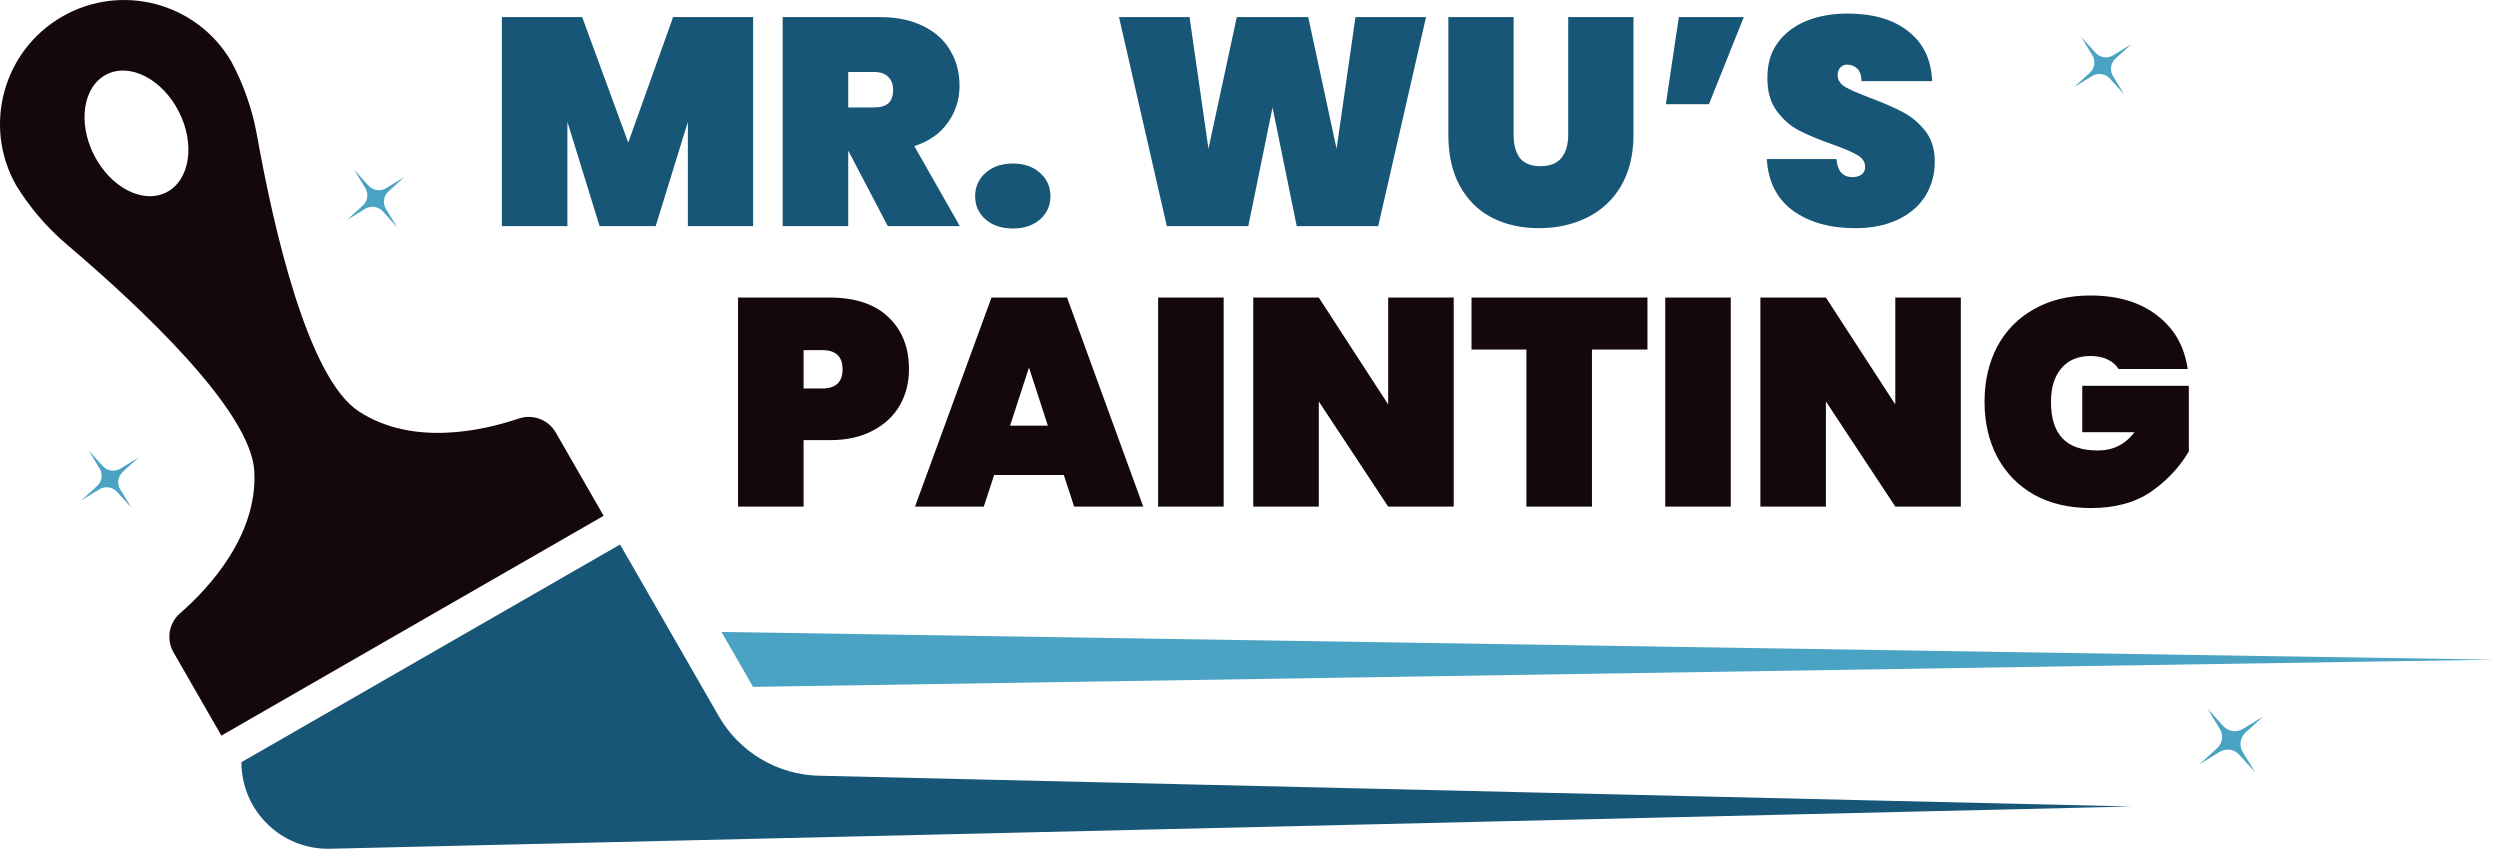 <svg width="324" height="110" viewBox="0 0 324 110" fill="none" xmlns="http://www.w3.org/2000/svg">
<path d="M97.603 2.216V29.304H89.148V15.798L84.977 29.304H77.708L73.537 15.798V29.304H65.043V2.216H75.45L81.419 18.477L87.235 2.216H97.603ZM115.057 29.304L109.968 19.586H109.93V29.304H101.436V2.216H114.062C116.256 2.216 118.131 2.611 119.687 3.402C121.242 4.167 122.403 5.226 123.168 6.577C123.959 7.904 124.354 9.409 124.354 11.092C124.354 12.903 123.844 14.51 122.824 15.913C121.829 17.316 120.388 18.324 118.5 18.936L124.393 29.304H115.057ZM109.93 13.924H113.297C114.113 13.924 114.725 13.745 115.133 13.388C115.542 13.005 115.746 12.419 115.746 11.628C115.746 10.914 115.529 10.353 115.095 9.944C114.687 9.536 114.088 9.332 113.297 9.332H109.93V13.924ZM131.277 29.61C129.797 29.61 128.611 29.215 127.718 28.424C126.826 27.634 126.379 26.639 126.379 25.44C126.379 24.216 126.826 23.208 127.718 22.418C128.611 21.601 129.797 21.193 131.277 21.193C132.73 21.193 133.904 21.601 134.797 22.418C135.689 23.208 136.136 24.216 136.136 25.44C136.136 26.639 135.689 27.634 134.797 28.424C133.904 29.215 132.73 29.61 131.277 29.61ZM184.813 2.216L178.615 29.304H168.055L164.918 13.924L161.78 29.304H151.22L145.022 2.216H154.166L156.615 19.28L160.288 2.216H169.547L173.22 19.28L175.669 2.216H184.813ZM196.162 2.216V17.482C196.162 18.732 196.43 19.727 196.965 20.466C197.527 21.18 198.419 21.538 199.644 21.538C200.868 21.538 201.774 21.18 202.36 20.466C202.947 19.727 203.24 18.732 203.24 17.482V2.216H211.696V17.482C211.696 20.058 211.16 22.264 210.089 24.101C209.018 25.912 207.551 27.277 205.689 28.195C203.827 29.113 201.748 29.572 199.452 29.572C197.157 29.572 195.116 29.113 193.331 28.195C191.571 27.277 190.193 25.912 189.198 24.101C188.204 22.29 187.706 20.084 187.706 17.482V2.216H196.162ZM217.578 2.216H225.996L221.481 13.503H215.895L217.578 2.216ZM240.418 29.572C237.178 29.572 234.5 28.82 232.383 27.315C230.291 25.784 229.156 23.553 228.978 20.619H238.007C238.135 22.175 238.823 22.953 240.073 22.953C240.532 22.953 240.915 22.851 241.221 22.647C241.553 22.418 241.718 22.073 241.718 21.614C241.718 20.976 241.374 20.466 240.685 20.084C239.997 19.675 238.925 19.216 237.471 18.706C235.737 18.094 234.296 17.495 233.148 16.908C232.026 16.321 231.056 15.467 230.24 14.344C229.424 13.222 229.029 11.781 229.054 10.021C229.054 8.261 229.5 6.769 230.393 5.544C231.311 4.295 232.549 3.351 234.104 2.713C235.686 2.075 237.459 1.757 239.423 1.757C242.739 1.757 245.366 2.522 247.304 4.052C249.269 5.583 250.302 7.738 250.404 10.518H241.259C241.234 9.753 241.042 9.205 240.685 8.873C240.328 8.542 239.895 8.376 239.384 8.376C239.027 8.376 238.734 8.503 238.504 8.758C238.275 8.988 238.16 9.32 238.16 9.753C238.16 10.365 238.492 10.876 239.155 11.284C239.844 11.666 240.928 12.138 242.407 12.699C244.116 13.337 245.519 13.949 246.616 14.536C247.738 15.122 248.707 15.939 249.524 16.984C250.34 18.03 250.748 19.344 250.748 20.925C250.748 22.583 250.34 24.076 249.524 25.402C248.707 26.703 247.521 27.723 245.965 28.463C244.409 29.202 242.56 29.572 240.418 29.572Z" fill="#175676"/>
<path d="M117.805 47.861C117.805 49.57 117.41 51.126 116.619 52.529C115.828 53.906 114.655 55.003 113.099 55.819C111.569 56.636 109.707 57.044 107.513 57.044H104.146V65.652H95.652V38.564H107.513C110.829 38.564 113.367 39.405 115.127 41.089C116.912 42.772 117.805 45.03 117.805 47.861ZM106.556 50.348C108.316 50.348 109.196 49.519 109.196 47.861C109.196 46.203 108.316 45.374 106.556 45.374H104.146V50.348H106.556ZM137.87 61.558H128.84L127.501 65.652H118.586L128.496 38.564H138.291L148.162 65.652H139.209L137.87 61.558ZM135.804 55.169L133.355 47.632L130.906 55.169H135.804ZM158.586 38.564V65.652H150.092V38.564H158.586ZM188.401 65.652H179.907L170.916 52.032V65.652H162.422V38.564H170.916L179.907 52.414V38.564H188.401V65.652ZM213.511 38.564V45.298H206.318V65.652H197.824V45.298H190.708V38.564H213.511ZM224.309 38.564V65.652H215.815V38.564H224.309ZM254.124 65.652H245.63L236.639 52.032V65.652H228.145V38.564H236.639L245.63 52.414V38.564H254.124V65.652ZM274.567 47.823C274.235 47.287 273.764 46.879 273.151 46.598C272.539 46.292 271.8 46.139 270.932 46.139C269.3 46.139 268.037 46.675 267.144 47.746C266.252 48.792 265.805 50.233 265.805 52.07C265.805 54.187 266.303 55.768 267.298 56.814C268.292 57.86 269.823 58.383 271.889 58.383C273.853 58.383 275.434 57.592 276.633 56.011H269.861V50.004H283.673V58.498C282.5 60.513 280.88 62.247 278.814 63.701C276.748 65.129 274.133 65.844 270.971 65.844C268.165 65.844 265.716 65.27 263.624 64.122C261.558 62.949 259.964 61.316 258.842 59.224C257.745 57.133 257.197 54.748 257.197 52.07C257.197 49.392 257.745 47.007 258.842 44.915C259.964 42.823 261.558 41.204 263.624 40.056C265.691 38.883 268.114 38.296 270.894 38.296C274.44 38.296 277.322 39.15 279.541 40.859C281.786 42.568 283.112 44.889 283.52 47.823H274.567Z" fill="#14080E"/>
<path d="M93.157 92.825L80.36 70.566L31.294 98.777H31.287C31.287 105.08 36.475 110.146 42.774 109.998L276.252 104.523L106.129 100.533C100.755 100.407 95.837 97.484 93.157 92.825Z" fill="#175676"/>
<path d="M72.033 56.059C71.069 54.385 69.06 53.625 67.231 54.243C62.57 55.82 53.501 57.882 46.503 53.316C39.896 49.005 35.491 29.748 33.307 17.55C32.844 14.965 32.07 12.46 31.013 10.091C30.689 9.365 30.339 8.652 29.963 7.955C25.505 0.346 15.732 -2.261 8.069 2.144C0.408 6.549 -2.258 16.307 2.076 23.989C2.49 24.665 2.928 25.328 3.394 25.971C4.911 28.078 6.684 30.005 8.687 31.707C18.131 39.73 32.559 53.225 32.961 61.104C33.386 69.448 27.041 76.247 23.333 79.484C21.879 80.754 21.525 82.872 22.486 84.546L28.69 95.334L78.232 66.847L72.029 56.059H72.033ZM21.552 24.933C18.509 26.473 14.31 24.296 12.175 20.073C10.04 15.85 10.775 11.178 13.818 9.639C16.861 8.099 21.06 10.276 23.195 14.499C25.331 18.722 24.595 23.393 21.552 24.933Z" fill="#14080E"/>
<path d="M93.504 81.9L97.597 89.019L323.2 85.491L93.504 81.9Z" fill="#4BA3C3"/>
<path d="M17.035 65.798L15.17 63.741C14.588 63.099 13.63 62.961 12.891 63.413L10.522 64.861L12.579 62.996C13.22 62.414 13.358 61.456 12.906 60.717L11.458 58.348L13.324 60.405C13.906 61.046 14.864 61.184 15.603 60.732L17.972 59.284L15.915 61.15C15.273 61.732 15.135 62.689 15.587 63.429L17.035 65.798Z" fill="#4BA3C3"/>
<path d="M275.296 12.233L273.431 10.176C272.849 9.535 271.891 9.397 271.152 9.849L268.783 11.297L270.84 9.431C271.481 8.849 271.619 7.892 271.167 7.152L269.719 4.783L271.585 6.84C272.167 7.482 273.124 7.62 273.864 7.168L276.233 5.72L274.176 7.585C273.534 8.167 273.396 9.125 273.848 9.864L275.296 12.233Z" fill="#4BA3C3"/>
<path d="M51.47 29.45L49.605 27.393C49.023 26.751 48.065 26.613 47.326 27.066L44.956 28.513L47.014 26.648C47.655 26.066 47.793 25.108 47.341 24.369L45.893 22L47.758 24.057C48.341 24.698 49.298 24.836 50.038 24.384L52.407 22.936L50.35 24.802C49.708 25.384 49.57 26.341 50.022 27.081L51.47 29.45Z" fill="#4BA3C3"/>
<path d="M292.266 100.086L290.197 97.807C289.552 97.095 288.491 96.944 287.671 97.443L285.043 99.048L287.323 96.98C288.035 96.335 288.186 95.273 287.686 94.454L286.082 91.826L288.15 94.105C288.795 94.818 289.856 94.969 290.676 94.469L293.304 92.864L291.025 94.933C290.312 95.578 290.161 96.639 290.661 97.459L292.266 100.086Z" fill="#4BA3C3"/>
</svg>

